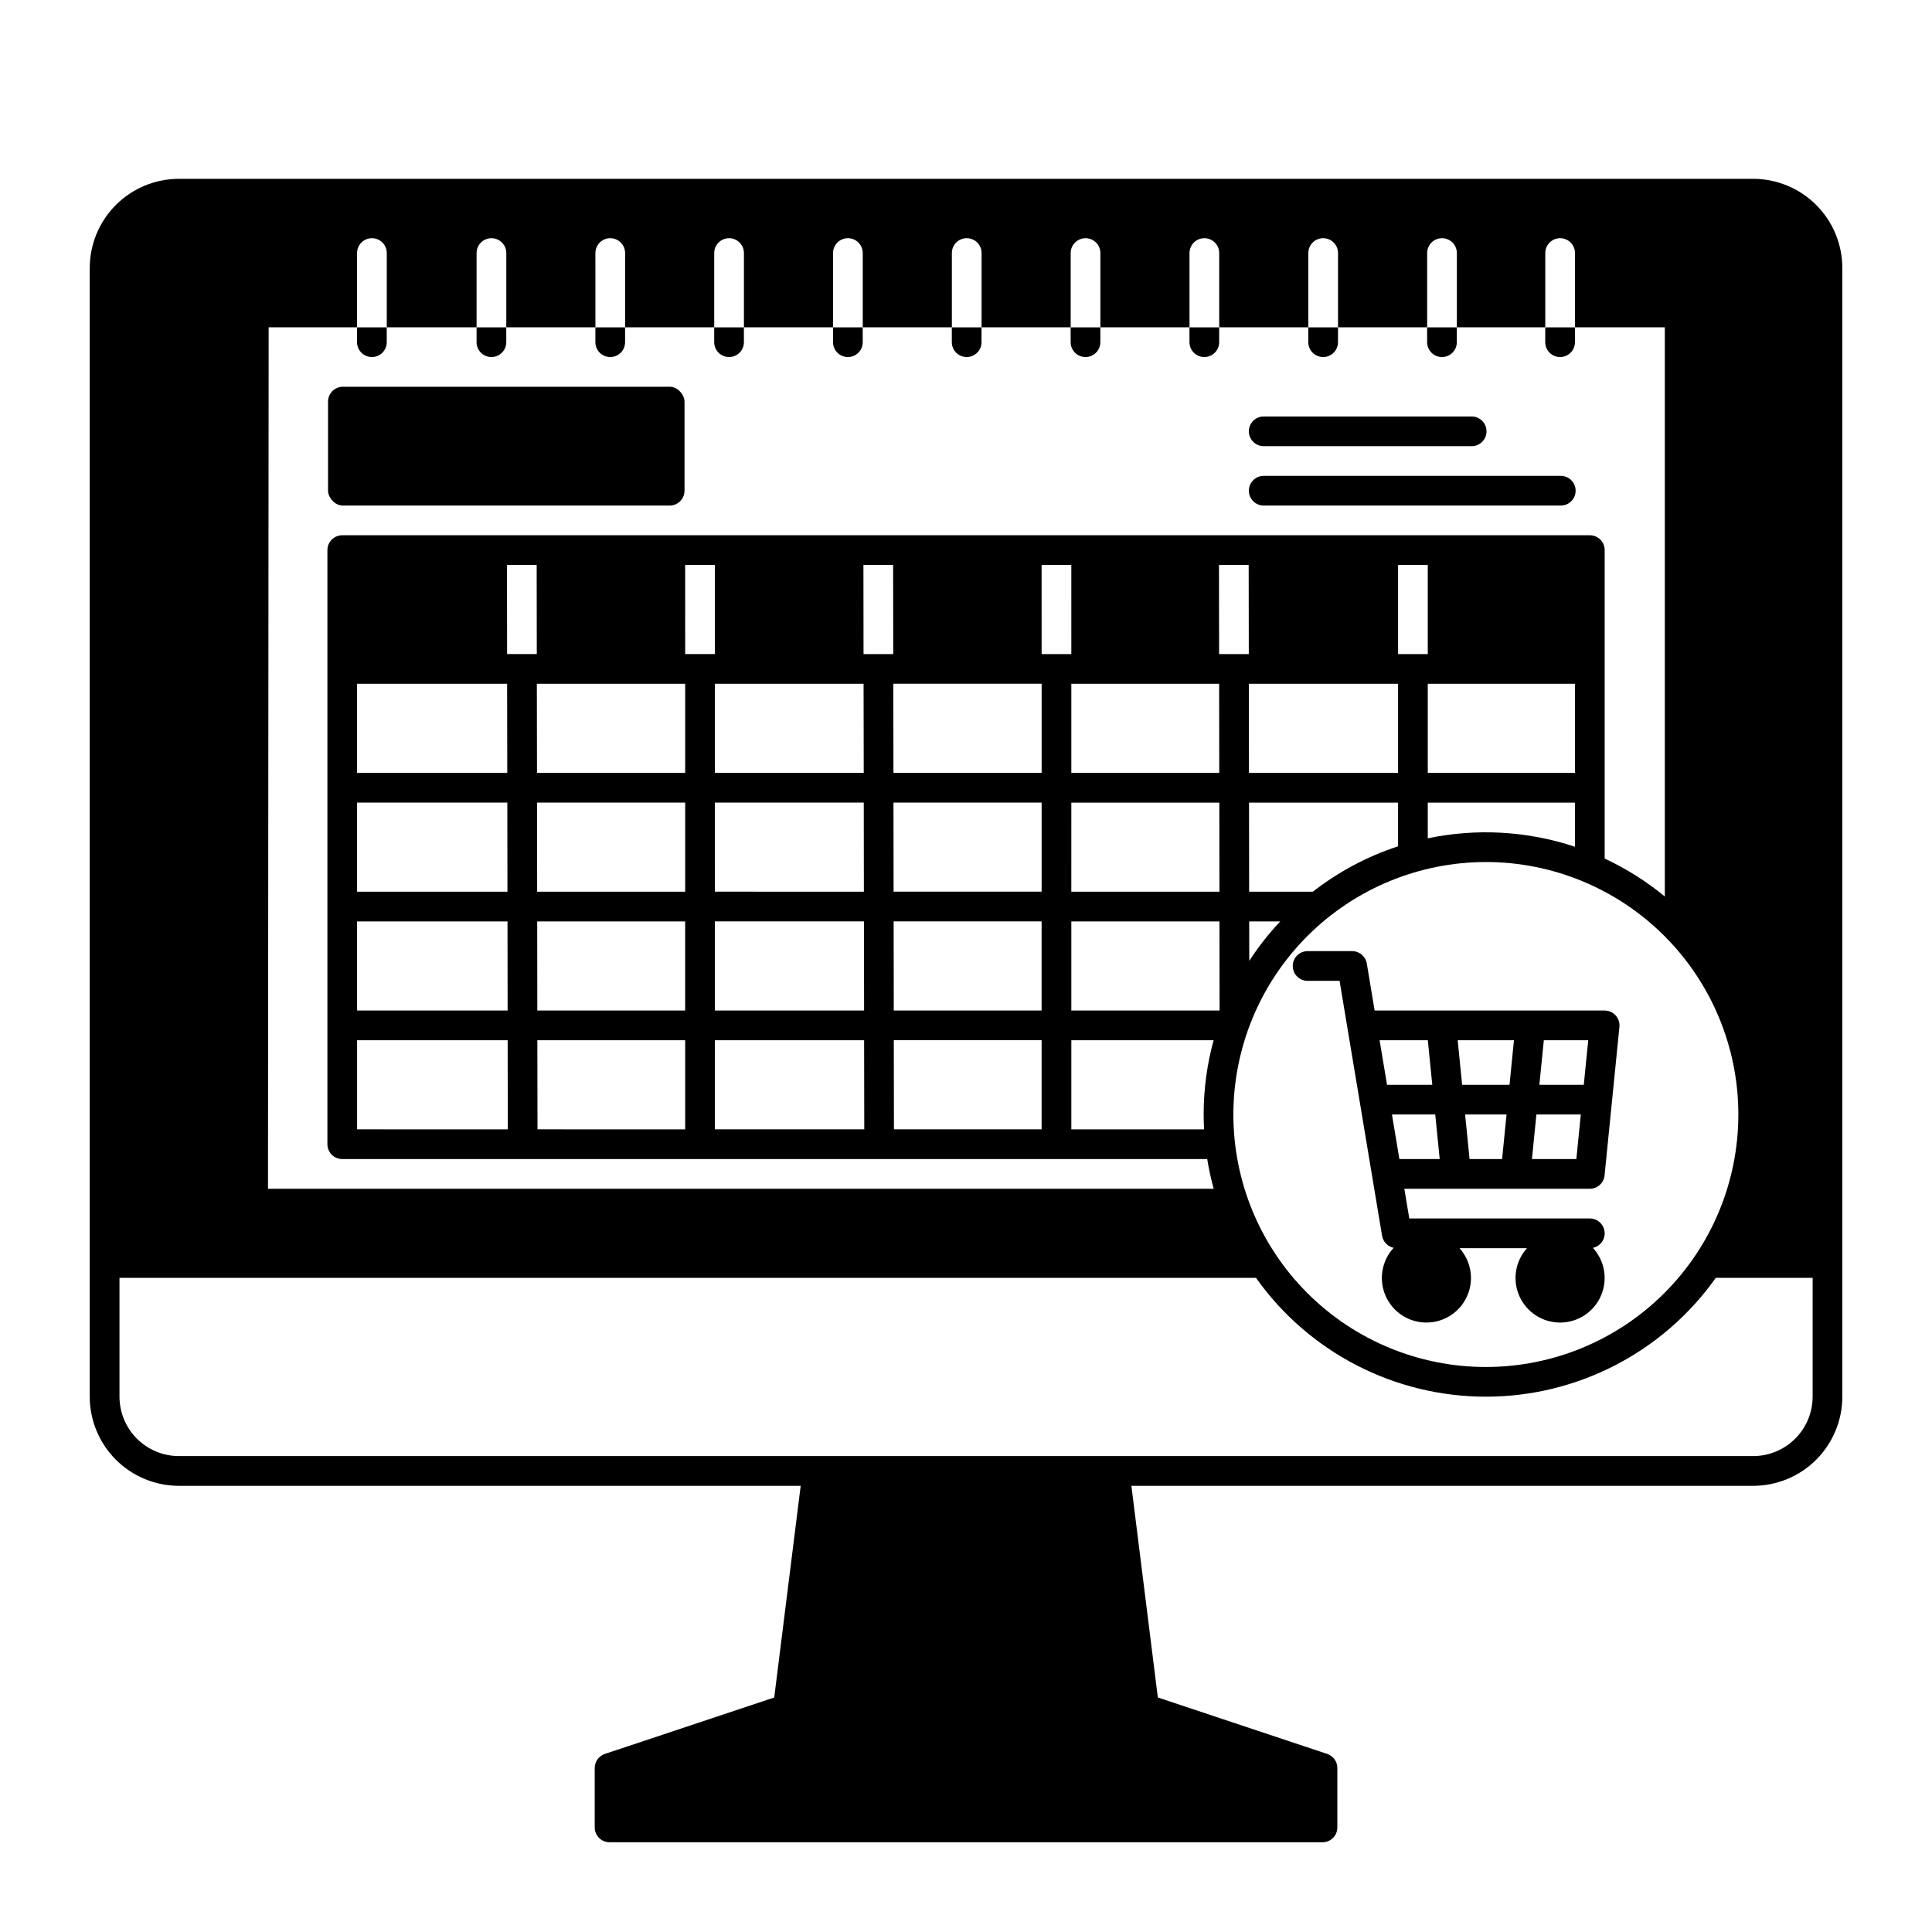 <?xml version="1.0" encoding="UTF-8"?>
<!-- Uploaded to: SVG Repo, www.svgrepo.com, Generator: SVG Repo Mixer Tools -->
<svg fill="#000000" width="800px" height="800px" version="1.1" viewBox="144 144 512 512" xmlns="http://www.w3.org/2000/svg">
 <g>
  <path d="m274.23 238.62c1.043 0 2.043-0.414 2.781-1.152s1.156-1.738 1.156-2.781v-3.938h-7.871v3.938h-0.004c0 1.043 0.414 2.043 1.152 2.781 0.738 0.738 1.742 1.152 2.785 1.152z"/>
  <path d="m242.56 238.62c1.043 0 2.043-0.414 2.781-1.152 0.738-0.738 1.152-1.738 1.152-2.781v-3.938h-7.871v3.938c0 1.043 0.414 2.043 1.152 2.781 0.738 0.738 1.742 1.152 2.785 1.152z"/>
  <path d="m305.72 238.62c1.043 0 2.043-0.414 2.781-1.152s1.152-1.738 1.152-2.781v-3.938h-7.871v3.938c0 1.043 0.414 2.043 1.152 2.781 0.738 0.738 1.742 1.152 2.785 1.152z"/>
  <path d="m337.21 238.62c1.043 0 2.043-0.414 2.781-1.152s1.152-1.738 1.152-2.781v-3.938h-7.871v3.938c0 1.043 0.414 2.043 1.152 2.781s1.742 1.152 2.785 1.152z"/>
  <path d="m368.7 238.62c1.043 0 2.043-0.414 2.781-1.152 0.738-0.738 1.152-1.738 1.152-2.781v-3.938h-7.871v3.938c0 1.043 0.414 2.043 1.152 2.781 0.738 0.738 1.742 1.152 2.785 1.152z"/>
  <path d="m400.18 238.62c1.043 0 2.043-0.414 2.781-1.152 0.738-0.738 1.152-1.738 1.152-2.781v-3.938h-7.871v3.938c0 1.043 0.414 2.043 1.152 2.781 0.738 0.738 1.738 1.152 2.785 1.152z"/>
  <path d="m431.67 238.62c1.043 0 2.043-0.414 2.781-1.152s1.152-1.738 1.152-2.781v-3.938h-7.871v3.938c0 1.043 0.414 2.043 1.152 2.781s1.738 1.152 2.785 1.152z"/>
  <path d="m463.16 238.62c1.043 0 2.043-0.414 2.781-1.152 0.738-0.738 1.152-1.738 1.152-2.781v-3.938h-7.871v3.938c0 1.043 0.414 2.043 1.152 2.781s1.738 1.152 2.785 1.152z"/>
  <path d="m494.65 238.62c1.043 0 2.043-0.414 2.781-1.152 0.738-0.738 1.152-1.738 1.152-2.781v-3.938h-7.871v3.938c0 1.043 0.414 2.043 1.152 2.781s1.738 1.152 2.785 1.152z"/>
  <path d="m526.14 238.62c1.043 0 2.043-0.414 2.781-1.152s1.152-1.738 1.152-2.781v-3.938h-7.871v3.938c0 1.043 0.414 2.043 1.152 2.781 0.738 0.738 1.738 1.152 2.785 1.152z"/>
  <path d="m557.44 238.62c1.047 0 2.047-0.414 2.785-1.152 0.738-0.738 1.152-1.738 1.152-2.781v-3.938h-7.871v3.938c0 1.043 0.414 2.043 1.152 2.781s1.738 1.152 2.781 1.152z"/>
  <path d="m608.61 191.39h-417.21c-6.262 0.008-12.266 2.496-16.691 6.926-4.43 4.426-6.918 10.43-6.926 16.691v299.14c0.008 6.258 2.496 12.262 6.926 16.691 4.426 4.426 10.43 6.914 16.691 6.922h164.79l-7.012 56.09-44.879 14.957c-1.609 0.535-2.691 2.043-2.691 3.738v15.746c0 1.043 0.414 2.043 1.152 2.781 0.738 0.738 1.742 1.152 2.785 1.152h188.93c1.047 0 2.047-0.414 2.785-1.152 0.738-0.738 1.152-1.738 1.152-2.781v-15.746c0.004-1.695-1.082-3.203-2.691-3.738l-44.879-14.957-7.012-56.09h164.79c6.262-0.008 12.266-2.496 16.691-6.922 4.43-4.43 6.918-10.434 6.926-16.691v-299.14c-0.008-6.262-2.496-12.266-6.926-16.691-4.426-4.43-10.43-6.918-16.691-6.926zm-145.52 251.9h-35.176v-23.613h37.707c-1.758 6.41-2.644 13.031-2.637 19.68 0 1.316 0.027 2.625 0.105 3.934zm4.082-55.105 0.031 23.617h-39.289v-23.613zm-39.262-7.871 0.004-23.613h39.223l0.031 23.617zm39.164-62.977-0.031-23.617h7.871l0.031 23.617zm0.012 7.871 0.031 23.617-39.203 0.004v-23.617zm-39.172-7.871h-7.871l-0.004-23.613h7.871zm133.47 31.492h-39.008v-23.617h39.008zm-39.008-31.488h-7.871v-23.617h7.871zm0 39.359h39.008v11.699c-12.574-4.184-26.035-4.953-39.008-2.234zm-47.34 23.617-0.031-23.617h39.496v11.582h0.004c-8.172 2.672-15.816 6.742-22.59 12.035zm39.469-31.488h-39.516l-0.031-23.617h39.547zm-39.457 39.359h8.227c-3.043 3.231-5.789 6.727-8.207 10.449zm62.719-15.746c17.746 0 34.766 7.051 47.316 19.598 12.547 12.551 19.598 29.57 19.598 47.316s-7.051 34.766-19.598 47.312c-12.551 12.551-29.57 19.598-47.316 19.598-17.746 0-34.766-7.047-47.312-19.598-12.551-12.547-19.598-29.566-19.598-47.312 0.016-17.742 7.074-34.75 19.617-47.293 12.543-12.547 29.555-19.602 47.293-19.621zm-322.57-141.7h23.43v-19.68c0-2.176 1.762-3.938 3.938-3.938 2.172 0 3.934 1.762 3.934 3.938v19.68h23.801v-19.68c0-2.176 1.762-3.938 3.938-3.938 2.172 0 3.938 1.762 3.938 3.938v19.68h23.617l-0.004-19.68c0-2.176 1.762-3.938 3.938-3.938 2.172 0 3.934 1.762 3.934 3.938v19.68h23.617v-19.68c0-2.176 1.762-3.938 3.938-3.938 2.172 0 3.934 1.762 3.934 3.938v19.68h23.617v-19.68c0-2.176 1.762-3.938 3.938-3.938 2.172 0 3.934 1.762 3.934 3.938v19.68h23.617v-19.68c0-2.176 1.762-3.938 3.938-3.938 2.172 0 3.934 1.762 3.934 3.938v19.68h23.617v-19.68c0-2.176 1.762-3.938 3.938-3.938 2.172 0 3.934 1.762 3.934 3.938v19.68h23.617v-19.68c0-2.176 1.762-3.938 3.938-3.938 2.172 0 3.934 1.762 3.934 3.938v19.68h23.617v-19.68c0-2.176 1.762-3.938 3.938-3.938 2.172 0 3.934 1.762 3.934 3.938v19.68h23.617v-19.68c0-2.176 1.762-3.938 3.938-3.938 2.172 0 3.934 1.762 3.934 3.938v19.68h23.434v-19.68c0-2.176 1.762-3.938 3.934-3.938 2.176 0 3.938 1.762 3.938 3.938v19.68h23.805v150.83c-4.867-4.004-10.223-7.379-15.934-10.047v-81.742c0-1.043-0.414-2.043-1.152-2.781-0.738-0.738-1.738-1.152-2.781-1.152h-330.62c-2.176 0-3.938 1.762-3.938 3.934v157.44c0 1.043 0.414 2.047 1.152 2.785 0.738 0.738 1.738 1.152 2.785 1.152h229.22c0.43 2.652 1 5.281 1.715 7.871h-250.62zm165.66 181.05-0.031-23.617h39.211v23.617zm39.184 7.871v23.617h-39.137l-0.039-23.617zm-39.23-39.359-0.031-23.617h39.262v23.617zm-0.039-31.488-0.039-23.617h39.312v23.617zm-47.32 31.488-0.004-23.613h39.457l0.031 23.617zm39.508 7.871 0.031 23.617h-39.543v-23.613zm-39.508-39.359-0.004-23.613h39.41l0.039 23.617zm0-31.488h-7.871l-0.004-23.613h7.871zm0 102.34h39.547l0.039 23.617h-39.59zm39.395-102.33-0.031-23.617h7.871l0.031 23.617zm-86.453 94.465-0.031-23.617h39.211v23.617zm39.184 7.871v23.617l-39.137-0.004-0.039-23.617zm-39.23-39.359-0.031-23.617h39.262v23.617zm-0.039-31.488-0.039-23.617h39.312v23.617zm-7.863 7.871 0.031 23.617h-39.848v-23.617zm-39.816-7.871v-23.617h39.762l0.039 23.617zm39.863 39.359 0.031 23.617-39.895-0.004v-23.613zm0.039 31.488 0.039 23.617-39.941-0.004v-23.613zm-0.148-102.34-0.031-23.617h7.871l0.031 23.617zm345.98 196.8c-0.004 4.172-1.664 8.176-4.617 11.125-2.953 2.953-6.953 4.613-11.129 4.617h-417.21c-4.176-0.004-8.176-1.664-11.129-4.617-2.949-2.949-4.609-6.953-4.617-11.125v-31.488h301.19c14 19.75 36.711 31.488 60.922 31.488 24.211 0 46.918-11.738 60.922-31.488h25.672z"/>
  <path d="m499 403.93 11.262 67.559v0.004c0.266 1.59 1.484 2.856 3.062 3.191-3.164 3.441-4.004 8.426-2.137 12.711 1.863 4.285 6.086 7.066 10.758 7.094 4.676 0.027 8.926-2.707 10.84-6.973 1.914-4.266 1.133-9.258-1.992-12.734h17.871c-3.129 3.477-3.914 8.469-2 12.734 1.914 4.262 6.16 7 10.836 6.977 4.672-0.027 8.895-2.805 10.762-7.09 1.871-4.285 1.035-9.266-2.129-12.711 1.973-0.418 3.309-2.258 3.098-4.262-0.211-2.004-1.902-3.527-3.918-3.523h-47.836l-1.312-7.871h49.148c2.019 0 3.711-1.531 3.914-3.543l3.938-39.359c0.109-1.105-0.25-2.211-0.996-3.035-0.75-0.824-1.809-1.297-2.922-1.297h-60.953l-2.074-12.457v0.004c-0.316-1.898-1.961-3.289-3.883-3.289h-11.809c-2.176 0-3.938 1.762-3.938 3.938 0 2.172 1.762 3.934 3.938 3.934zm43.07 47.23h-8.621l-1.18-11.809h10.98zm11.059-31.488h11.77l-1.18 11.809-11.77 0.004zm-1.969 19.68h11.77l-1.18 11.809-11.77 0.004zm-5.945-19.68-1.18 11.809-12.555 0.004-1.18-11.809zm-19.68 31.488-10.684 0.004-1.969-11.809h11.473zm-3.148-31.488 1.18 11.809-11.992 0.004-1.969-11.809z"/>
  <path d="m234.87 246.49h86.594c2.172 0 3.938 2.172 3.938 3.938v23.617c0 2.172-1.762 3.938-3.938 3.938h-86.594c-2.172 0-3.938-2.172-3.938-3.938v-23.617c0-2.172 1.762-3.938 3.938-3.938z"/>
  <path d="m478.9 262.24h55.105c2.172 0 3.934-1.762 3.934-3.938 0-2.172-1.762-3.934-3.934-3.934h-55.105c-2.172 0-3.938 1.762-3.938 3.934 0 2.176 1.766 3.938 3.938 3.938z"/>
  <path d="m478.9 277.98h78.719c2.176 0 3.938-1.762 3.938-3.934 0-2.176-1.762-3.938-3.938-3.938h-78.719c-2.172 0-3.938 1.762-3.938 3.938 0 2.172 1.766 3.934 3.938 3.934z"/>
 </g>
</svg>